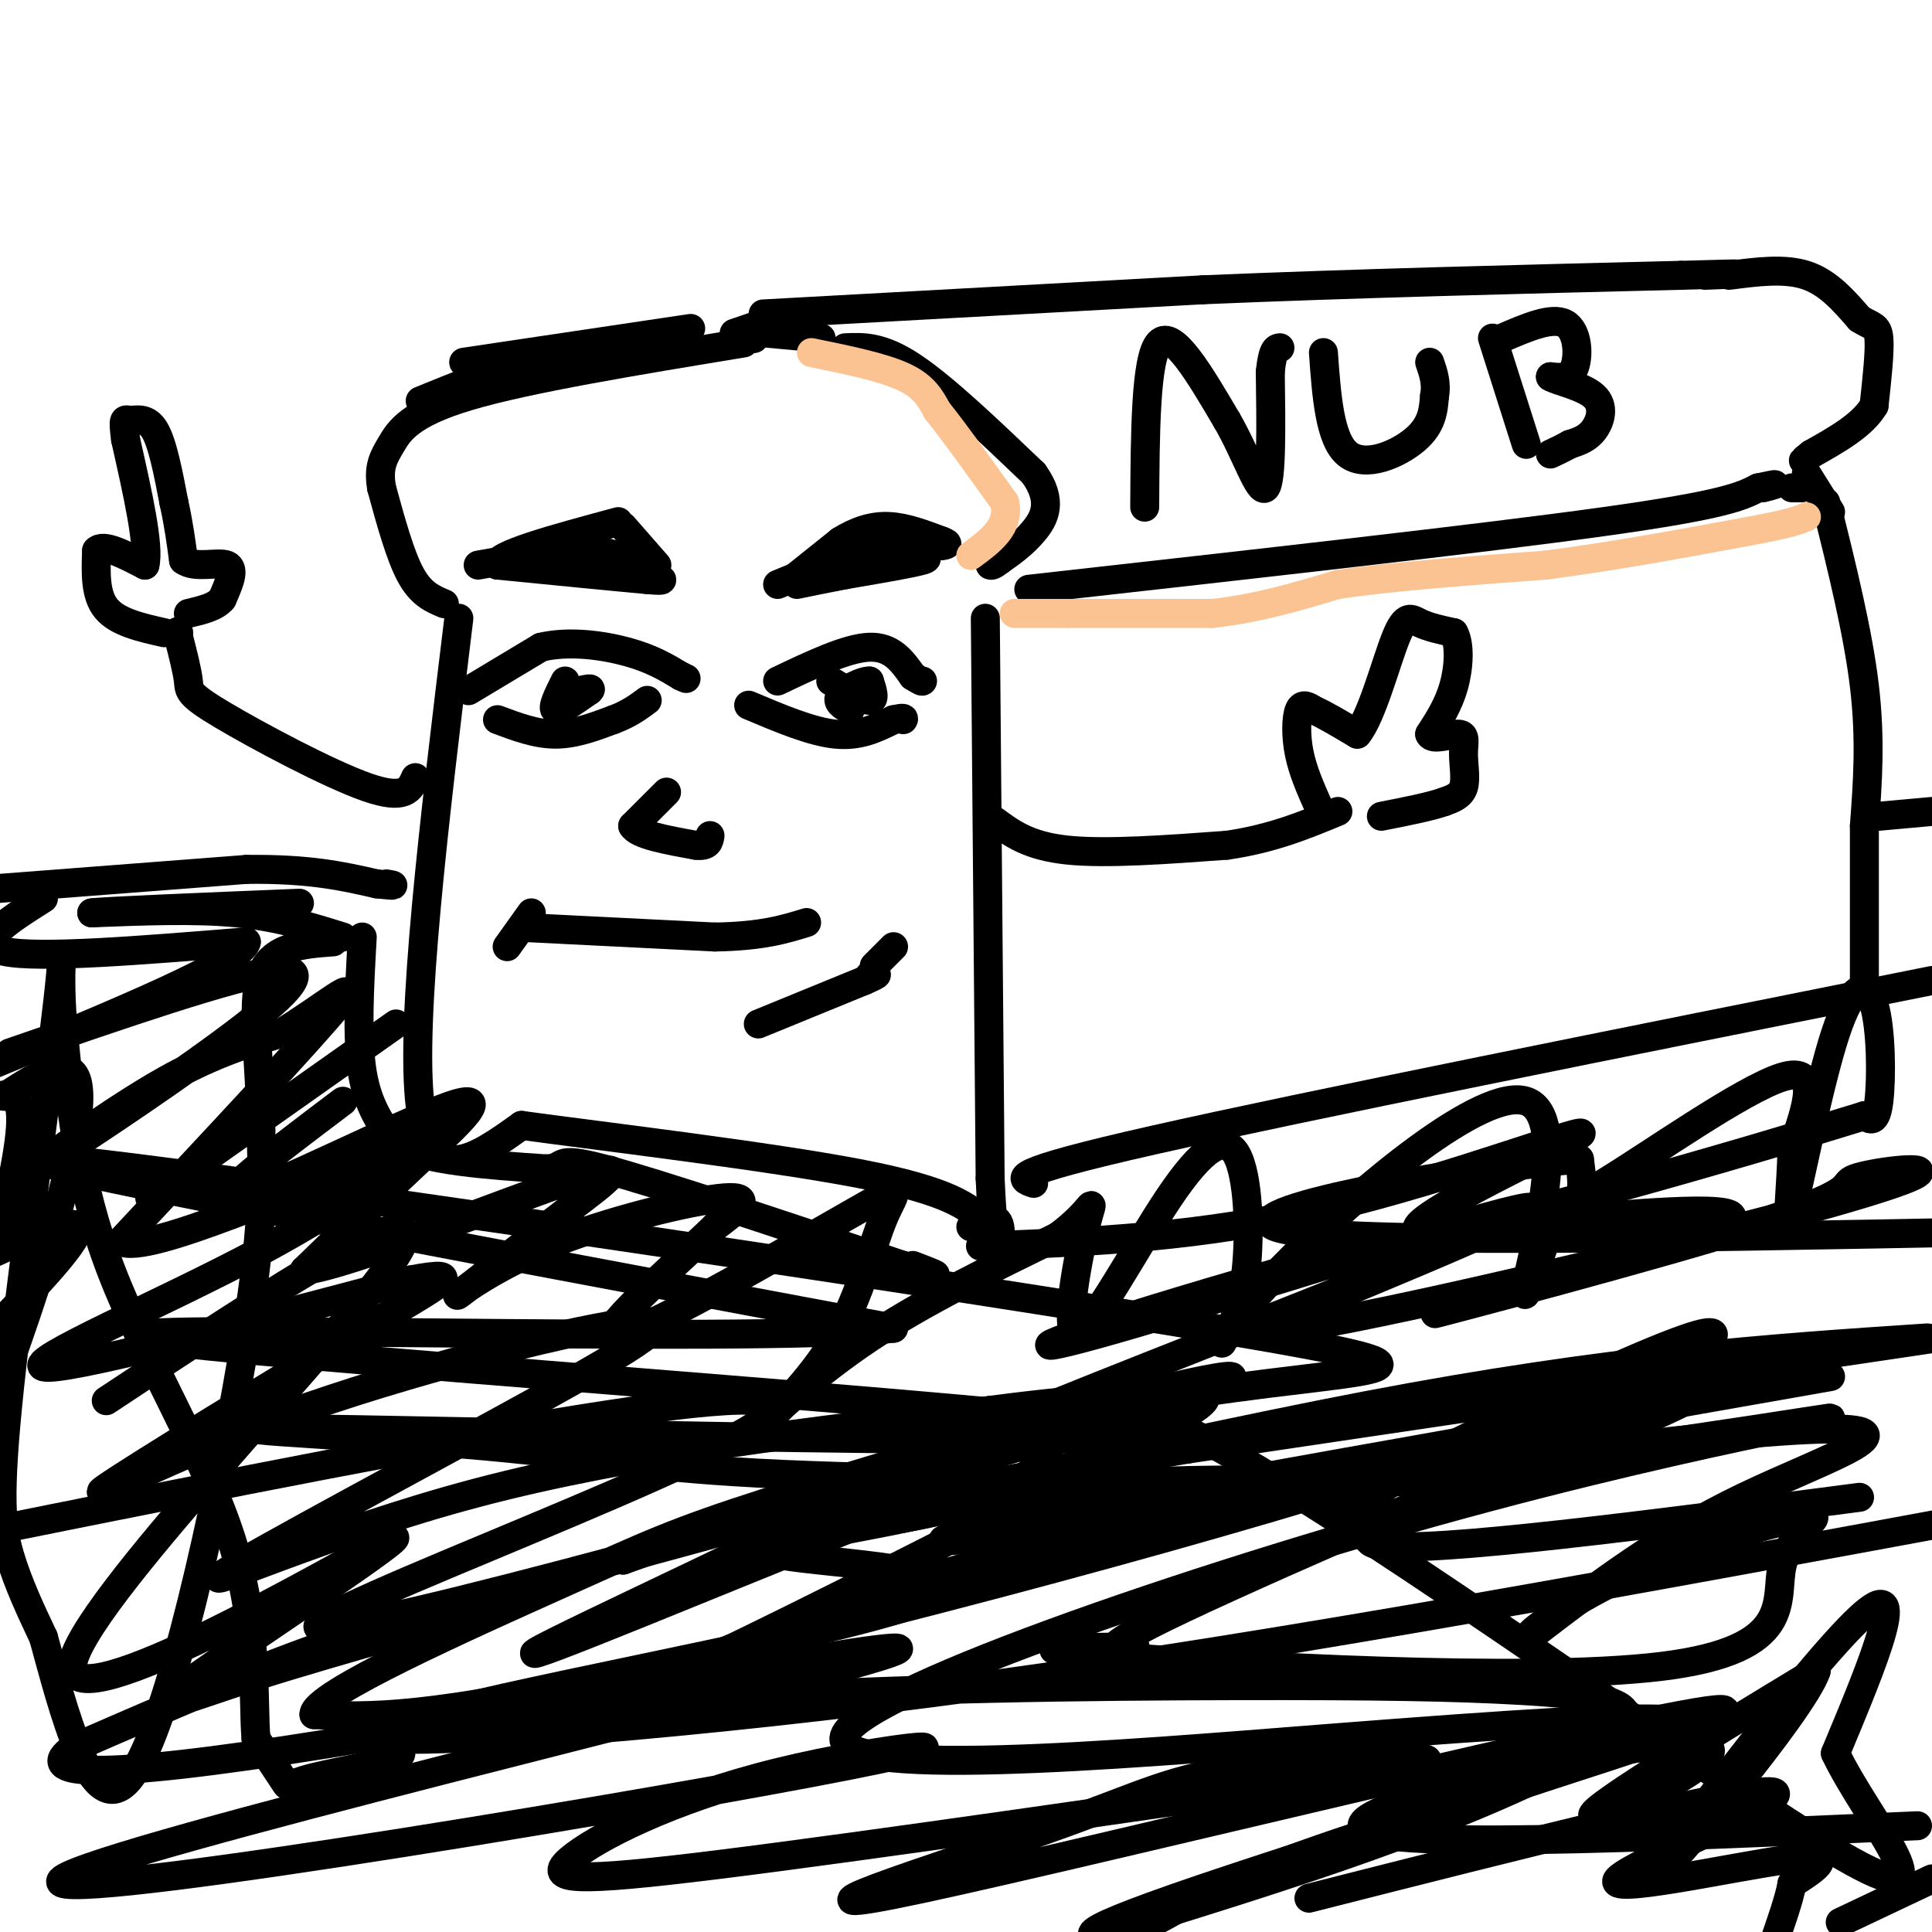 <svg viewBox='0 0 400 400' version='1.1' xmlns='http://www.w3.org/2000/svg' xmlns:xlink='http://www.w3.org/1999/xlink'><g fill='none' stroke='rgb(0,0,0)' stroke-width='6' stroke-linecap='round' stroke-linejoin='round'><path d='M95,128c-5.083,41.750 -10.167,83.500 -8,101c2.167,17.500 11.583,10.750 21,4'/><path d='M108,233c17.667,2.400 51.333,6.400 70,10c18.667,3.600 22.333,6.800 26,10'/><path d='M204,253c4.167,1.500 1.583,0.250 -1,-1'/><path d='M204,128c0.000,0.000 1.000,116.000 1,116'/><path d='M205,244c0.867,20.267 2.533,12.933 2,10c-0.533,-2.933 -3.267,-1.467 -6,0'/><path d='M214,245c-3.000,-1.000 -6.000,-2.000 25,-9c31.000,-7.000 96.000,-20.000 161,-33'/><path d='M213,122c46.917,-5.250 93.833,-10.500 119,-14c25.167,-3.500 28.583,-5.250 32,-7'/><path d='M364,101c5.500,-1.167 3.250,-0.583 1,0'/><path d='M378,104c3.333,13.417 6.667,26.833 8,38c1.333,11.167 0.667,20.083 0,29'/><path d='M386,171c0.000,10.167 0.000,21.083 0,32'/><path d='M371,101c0.000,0.000 2.000,0.000 2,0'/><path d='M92,125c-2.417,-1.000 -4.833,-2.000 -7,-6c-2.167,-4.000 -4.083,-11.000 -6,-18'/><path d='M79,101c-0.750,-4.357 0.375,-6.250 2,-9c1.625,-2.750 3.750,-6.357 16,-10c12.250,-3.643 34.625,-7.321 57,-11'/><path d='M175,72c3.750,-0.167 7.500,-0.333 14,4c6.500,4.333 15.750,13.167 25,22'/><path d='M214,98c4.200,5.822 2.200,9.378 0,12c-2.200,2.622 -4.600,4.311 -7,6'/><path d='M207,116c-1.500,1.167 -1.750,1.083 -2,1'/><path d='M96,75c0.000,0.000 47.000,-7.000 47,-7'/><path d='M158,65c0.000,0.000 91.000,-5.000 91,-5'/><path d='M249,60c31.667,-1.333 65.333,-2.167 99,-3'/><path d='M348,57c17.333,-0.500 11.167,-0.250 5,0'/><path d='M358,57c5.750,-0.750 11.500,-1.500 16,0c4.500,1.500 7.750,5.250 11,9'/><path d='M385,66c2.644,1.667 3.756,1.333 4,4c0.244,2.667 -0.378,8.333 -1,14'/><path d='M388,84c-2.333,4.000 -7.667,7.000 -13,10'/><path d='M375,94c-2.333,1.833 -1.667,1.417 -1,1'/><path d='M374,98c0.000,0.000 5.000,8.000 5,8'/><path d='M87,83c7.750,-3.167 15.500,-6.333 23,-8c7.500,-1.667 14.750,-1.833 22,-2'/><path d='M132,73c4.000,-0.333 3.000,-0.167 2,0'/><path d='M152,69c2.917,-1.000 5.833,-2.000 6,-2c0.167,0.000 -2.417,1.000 -5,2'/><path d='M159,69c0.000,0.000 11.000,1.000 11,1'/><path d='M156,70c0.000,0.000 0.100,0.100 0.1,0.1'/><path d='M110,189c0.000,0.000 -5.000,7.000 -5,7'/><path d='M108,192c0.000,0.000 40.000,2.000 40,2'/><path d='M148,194c9.833,-0.167 14.417,-1.583 19,-3'/><path d='M157,212c0.000,0.000 22.000,-9.000 22,-9'/><path d='M179,203c3.833,-1.667 2.417,-1.333 1,-1'/><path d='M181,200c0.000,0.000 4.000,-4.000 4,-4'/><path d='M97,143c0.000,0.000 15.000,-9.000 15,-9'/><path d='M112,134c5.844,-1.400 12.956,-0.400 18,1c5.044,1.400 8.022,3.200 11,5'/><path d='M141,140c1.833,0.833 0.917,0.417 0,0'/><path d='M103,149c4.000,1.500 8.000,3.000 12,3c4.000,0.000 8.000,-1.500 12,-3'/><path d='M127,149c3.167,-1.167 5.083,-2.583 7,-4'/><path d='M161,141c7.167,-3.417 14.333,-6.833 19,-7c4.667,-0.167 6.833,2.917 9,6'/><path d='M189,140c1.833,1.167 1.917,1.083 2,1'/><path d='M155,146c6.500,2.750 13.000,5.500 18,6c5.000,0.500 8.500,-1.250 12,-3'/><path d='M185,149c2.333,-0.500 2.167,-0.250 2,0'/><path d='M172,141c3.333,2.000 6.667,4.000 8,4c1.333,0.000 0.667,-2.000 0,-4'/><path d='M180,141c-1.422,-0.089 -4.978,1.689 -6,3c-1.022,1.311 0.489,2.156 2,3'/><path d='M117,141c-1.417,2.833 -2.833,5.667 -2,6c0.833,0.333 3.917,-1.833 7,-4'/><path d='M122,143c0.833,-0.667 -0.583,-0.333 -2,0'/><path d='M99,117c8.750,-1.583 17.500,-3.167 23,-3c5.500,0.167 7.750,2.083 10,4'/><path d='M132,118c2.800,1.067 4.800,1.733 5,2c0.200,0.267 -1.400,0.133 -3,0'/><path d='M134,120c-5.667,-0.500 -18.333,-1.750 -31,-3'/><path d='M103,117c-1.000,-2.000 12.000,-5.500 25,-9'/><path d='M161,121c7.250,-3.000 14.500,-6.000 19,-7c4.500,-1.000 6.250,0.000 8,1'/><path d='M188,115c2.622,0.244 5.178,0.356 3,1c-2.178,0.644 -9.089,1.822 -16,3'/><path d='M175,119c-4.333,0.833 -7.167,1.417 -10,2'/><path d='M129,109c0.000,0.000 7.000,8.000 7,8'/><path d='M164,120c0.000,0.000 10.000,-8.000 10,-8'/><path d='M174,112c3.289,-2.044 6.511,-3.156 10,-3c3.489,0.156 7.244,1.578 11,3'/><path d='M195,112c1.833,0.667 0.917,0.833 0,1'/><path d='M86,161c-1.030,2.387 -2.060,4.774 -10,2c-7.940,-2.774 -22.792,-10.708 -30,-15c-7.208,-4.292 -6.774,-4.940 -7,-7c-0.226,-2.060 -1.113,-5.530 -2,-9'/><path d='M37,132c-0.333,-1.667 -0.167,-1.333 0,-1'/><path d='M34,131c-4.833,-1.083 -9.667,-2.167 -12,-5c-2.333,-2.833 -2.167,-7.417 -2,-12'/><path d='M20,114c1.333,-1.500 5.667,0.750 10,3'/><path d='M30,117c1.000,-3.833 -1.500,-14.917 -4,-26'/><path d='M26,91c-0.643,-4.869 -0.250,-4.042 1,-4c1.250,0.042 3.357,-0.702 5,2c1.643,2.702 2.821,8.851 4,15'/><path d='M36,104c1.000,4.500 1.500,8.250 2,12'/><path d='M38,116c2.356,1.778 7.244,0.222 9,1c1.756,0.778 0.378,3.889 -1,7'/><path d='M46,124c-1.333,1.667 -4.167,2.333 -7,3'/><path d='M206,170c3.500,2.583 7.000,5.167 15,6c8.000,0.833 20.500,-0.083 33,-1'/><path d='M254,175c9.333,-1.333 16.167,-4.167 23,-7'/><path d='M273,167c-1.622,-3.644 -3.244,-7.289 -4,-11c-0.756,-3.711 -0.644,-7.489 0,-9c0.644,-1.511 1.822,-0.756 3,0'/><path d='M272,147c2.000,0.833 5.500,2.917 9,5'/><path d='M281,152c2.988,-3.548 5.958,-14.917 8,-20c2.042,-5.083 3.155,-3.881 5,-3c1.845,0.881 4.423,1.440 7,2'/><path d='M301,131c1.311,2.311 1.089,7.089 0,11c-1.089,3.911 -3.044,6.956 -5,10'/><path d='M296,152c0.537,1.407 4.381,-0.077 6,0c1.619,0.077 1.013,1.713 1,4c-0.013,2.287 0.568,5.225 0,7c-0.568,1.775 -2.284,2.388 -4,3'/><path d='M299,166c-2.833,1.000 -7.917,2.000 -13,3'/><path d='M82,212c0.000,0.000 -51.000,36.000 -51,36'/><path d='M71,228c-14.310,10.792 -28.619,21.583 -22,20c6.619,-1.583 34.167,-15.542 44,-19c9.833,-3.458 1.952,3.583 -6,11c-7.952,7.417 -15.976,15.208 -24,23'/><path d='M63,263c8.699,-0.863 42.447,-14.521 56,-19c13.553,-4.479 6.911,0.220 -2,7c-8.911,6.780 -20.089,15.642 -22,17c-1.911,1.358 5.447,-4.788 18,-10c12.553,-5.212 30.301,-9.489 37,-10c6.699,-0.511 2.350,2.745 -2,6'/><path d='M148,254c-7.824,7.568 -26.385,23.489 -21,23c5.385,-0.489 34.714,-17.387 48,-25c13.286,-7.613 10.527,-5.940 8,0c-2.527,5.940 -4.822,16.149 -10,25c-5.178,8.851 -13.240,16.345 -13,16c0.240,-0.345 8.783,-8.527 20,-16c11.217,-7.473 25.109,-14.236 39,-21'/><path d='M219,256c7.765,-5.716 7.678,-9.506 6,-3c-1.678,6.506 -4.947,23.310 -2,23c2.947,-0.310 12.109,-17.733 19,-28c6.891,-10.267 11.509,-13.380 14,-9c2.491,4.380 2.855,16.251 2,24c-0.855,7.749 -2.927,11.374 -5,15'/><path d='M253,278c-0.309,0.853 1.417,-4.514 15,-18c13.583,-13.486 39.021,-35.089 48,-32c8.979,3.089 1.497,30.872 0,38c-1.497,7.128 2.990,-6.399 5,-12c2.010,-5.601 1.541,-3.277 11,-9c9.459,-5.723 28.845,-19.492 37,-22c8.155,-2.508 5.077,6.246 2,15'/><path d='M371,238c-0.114,7.330 -1.398,18.155 0,13c1.398,-5.155 5.478,-26.289 9,-37c3.522,-10.711 6.487,-10.999 8,-6c1.513,4.999 1.575,15.285 1,20c-0.575,4.715 -1.788,3.857 -3,3'/><path d='M386,231c-23.612,7.325 -81.144,24.139 -91,24c-9.856,-0.139 27.962,-17.230 32,-20c4.038,-2.770 -25.703,8.780 -52,15c-26.297,6.220 -49.148,7.110 -72,8'/><path d='M-1,184c0.000,0.000 52.000,-4.000 52,-4'/><path d='M51,180c13.167,-0.167 20.083,1.417 27,3'/><path d='M78,183c4.833,0.500 3.417,0.250 2,0'/><path d='M389,169c0.000,0.000 11.000,-1.000 11,-1'/><path d='M9,186c-7.500,4.750 -15.000,9.500 -8,11c7.000,1.500 28.500,-0.250 50,-2'/><path d='M51,195c-0.667,4.000 -27.333,15.000 -54,26'/><path d='M2,218c23.228,-8.016 46.456,-16.032 55,-17c8.544,-0.968 2.404,5.112 -11,15c-13.404,9.888 -34.070,23.585 -37,25c-2.930,1.415 11.877,-9.453 23,-16c11.123,-6.547 18.561,-8.774 26,-11'/><path d='M58,214c8.711,-5.222 17.489,-12.778 12,-6c-5.489,6.778 -25.244,27.889 -45,49'/><path d='M25,257c4.962,3.306 39.866,-12.928 51,-16c11.134,-3.072 -1.502,7.019 -22,18c-20.498,10.981 -48.856,22.852 -45,24c3.856,1.148 39.928,-8.426 76,-18'/><path d='M85,265c12.723,-2.392 6.531,0.630 -11,11c-17.531,10.370 -46.401,28.090 -52,32c-5.599,3.910 12.074,-5.989 37,-15c24.926,-9.011 57.104,-17.136 70,-19c12.896,-1.864 6.508,2.531 -16,15c-22.508,12.469 -61.137,33.011 -67,37c-5.863,3.989 21.039,-8.575 53,-17c31.961,-8.425 68.980,-12.713 106,-17'/><path d='M205,292c24.420,-3.223 32.470,-2.781 39,-3c6.530,-0.219 11.541,-1.099 -11,11c-22.541,12.099 -72.634,37.176 -83,42c-10.366,4.824 18.995,-10.604 71,-23c52.005,-12.396 126.655,-21.761 153,-23c26.345,-1.239 4.384,5.646 -13,14c-17.384,8.354 -30.192,18.177 -43,28'/><path d='M318,338c-4.697,2.411 5.060,-5.560 19,-12c13.940,-6.440 32.061,-11.347 37,-12c4.939,-0.653 -3.305,2.949 -5,10c-1.695,7.051 3.159,17.552 -25,21c-28.159,3.448 -89.331,-0.158 -113,-2c-23.669,-1.842 -9.834,-1.921 4,-2'/><path d='M235,341c-2.701,0.336 -11.453,2.175 10,-8c21.453,-10.175 73.111,-32.365 95,-41c21.889,-8.635 14.009,-3.715 -4,4c-18.009,7.715 -46.149,18.224 -55,20c-8.851,1.776 1.585,-5.180 7,-9c5.415,-3.820 5.807,-4.504 19,-11c13.193,-6.496 39.186,-18.803 46,-20c6.814,-1.197 -5.550,8.716 -51,24c-45.450,15.284 -123.986,35.938 -169,46c-45.014,10.062 -56.507,9.531 -68,9'/><path d='M65,355c-0.512,-4.016 32.207,-18.557 51,-27c18.793,-8.443 23.659,-10.787 43,-17c19.341,-6.213 53.158,-16.295 76,-22c22.842,-5.705 34.710,-7.034 -12,7c-46.710,14.034 -151.999,43.432 -157,41c-5.001,-2.432 90.285,-36.695 94,-45c3.715,-8.305 -84.143,9.347 -172,27'/><path d='M-1,275c9.000,-9.417 18.000,-18.833 17,-21c-1.000,-2.167 -12.000,2.917 -23,8'/><path d='M0,256c2.583,-11.333 5.167,-22.667 4,-27c-1.167,-4.333 -6.083,-1.667 -11,1'/><path d='M1,227c6.756,-4.378 13.511,-8.756 15,-3c1.489,5.756 -2.289,21.644 -7,37c-4.711,15.356 -10.356,30.178 -16,45'/><path d='M22,290c35.231,-23.313 70.461,-46.627 60,-30c-10.461,16.627 -66.615,73.193 -67,85c-0.385,11.807 54.998,-21.147 65,-26c10.002,-4.853 -25.378,18.393 -39,28c-13.622,9.607 -5.486,5.575 12,0c17.486,-5.575 44.323,-12.693 50,-15c5.677,-2.307 -9.807,0.198 -28,6c-18.193,5.802 -39.097,14.901 -60,24'/><path d='M15,362c-7.614,5.417 3.349,6.961 53,-1c49.651,-7.961 137.988,-25.426 114,-18c-23.988,7.426 -160.301,39.745 -169,46c-8.699,6.255 110.216,-13.553 155,-22c44.784,-8.447 15.437,-5.532 -7,0c-22.437,5.532 -37.964,13.682 -43,18c-5.036,4.318 0.418,4.805 31,1c30.582,-3.805 86.291,-11.903 142,-20'/><path d='M291,366c16.100,-3.490 -14.650,-2.213 -32,0c-17.350,2.213 -21.301,5.364 -43,13c-21.699,7.636 -61.146,19.758 -25,12c36.146,-7.758 147.885,-35.396 164,-37c16.115,-1.604 -63.396,22.828 -100,35c-36.604,12.172 -30.302,12.086 -24,12'/><path d='M232,399c21.638,-6.700 43.276,-13.401 63,-21c19.724,-7.599 37.533,-16.097 41,-21c3.467,-4.903 -7.408,-6.211 -21,-7c-13.592,-0.789 -29.902,-1.060 -59,-1c-29.098,0.060 -70.985,0.449 -109,3c-38.015,2.551 -72.158,7.264 -64,8c8.158,0.736 58.617,-2.504 121,-11c62.383,-8.496 136.692,-22.248 211,-36'/><path d='M385,310c-44.268,5.774 -88.536,11.548 -99,10c-10.464,-1.548 12.876,-10.419 21,-15c8.124,-4.581 1.030,-4.871 -10,-2c-11.030,2.871 -25.998,8.904 -14,5c11.998,-3.904 50.961,-17.743 39,-19c-11.961,-1.257 -74.846,10.070 -96,14c-21.154,3.930 -0.577,0.465 20,-3'/><path d='M246,300c29.167,-4.333 92.083,-13.667 155,-23'/><path d='M399,277c-32.703,2.172 -65.405,4.343 -116,14c-50.595,9.657 -119.082,26.798 -106,18c13.082,-8.798 107.735,-43.537 127,-53c19.265,-9.463 -36.857,6.350 -65,15c-28.143,8.650 -28.308,10.136 -4,3c24.308,-7.136 73.088,-22.896 81,-24c7.912,-1.104 -25.044,12.448 -58,26'/><path d='M258,276c7.348,0.860 54.719,-9.989 87,-18c32.281,-8.011 49.473,-13.184 52,-15c2.527,-1.816 -9.611,-0.275 -13,1c-3.389,1.275 1.972,2.285 -19,9c-20.972,6.715 -68.277,19.133 -68,19c0.277,-0.133 48.136,-12.819 59,-18c10.864,-5.181 -15.267,-2.856 -26,-2c-10.733,0.856 -6.066,0.245 -4,-2c2.066,-2.245 1.533,-6.122 1,-10'/><path d='M327,240c-20.511,1.511 -72.289,10.289 -63,14c9.289,3.711 79.644,2.356 150,1'/><path d='M379,285c-96.670,17.006 -193.341,34.013 -183,34c10.341,-0.013 127.693,-17.044 167,-23c39.307,-5.956 0.567,-0.836 -55,14c-55.567,14.836 -127.962,39.390 -133,49c-5.038,9.610 57.280,4.277 99,1c41.720,-3.277 62.843,-4.497 71,-4c8.157,0.497 3.350,2.711 -13,8c-16.350,5.289 -44.243,13.654 -62,20c-17.757,6.346 -25.379,10.673 -33,15'/><path d='M237,399c-7.000,3.333 -8.000,4.167 -9,5'/><path d='M271,393c45.226,-11.482 90.452,-22.964 96,-22c5.548,0.964 -28.583,14.375 -32,18c-3.417,3.625 23.881,-2.536 35,-4c11.119,-1.464 6.060,1.768 1,5'/><path d='M371,390c-0.500,3.000 -2.250,8.000 -4,13'/><path d='M381,398c0.000,0.000 19.000,-9.000 19,-9'/><path d='M397,378c-57.304,2.548 -114.607,5.095 -115,0c-0.393,-5.095 56.125,-17.833 69,-17c12.875,0.833 -17.893,15.238 -21,15c-3.107,-0.238 21.446,-15.119 46,-30'/><path d='M376,346c-2.619,8.060 -32.167,43.208 -32,41c0.167,-2.208 30.048,-41.774 41,-52c10.952,-10.226 2.976,8.887 -5,28'/><path d='M380,363c6.726,14.185 26.040,35.648 1,21c-25.040,-14.648 -94.434,-65.405 -128,-84c-33.566,-18.595 -31.305,-5.027 -38,3c-6.695,8.027 -22.348,10.514 -38,13'/><path d='M177,316c-25.667,10.167 -70.833,29.083 -66,26c4.833,-3.083 59.667,-28.167 71,-35c11.333,-6.833 -20.833,4.583 -53,16'/><path d='M129,323c9.936,-4.479 61.276,-23.675 104,-32c42.724,-8.325 76.833,-5.778 30,-14c-46.833,-8.222 -174.609,-27.214 -226,-34c-51.391,-6.786 -26.397,-1.368 11,6c37.397,7.368 87.199,16.684 137,26'/><path d='M185,275c-29.178,3.315 -170.624,-1.396 -155,2c15.624,3.396 188.319,14.899 207,19c18.681,4.101 -116.653,0.800 -163,0c-46.347,-0.800 -3.709,0.900 22,3c25.709,2.100 34.488,4.600 61,6c26.512,1.400 70.756,1.700 115,2'/><path d='M272,307c11.617,-0.077 -16.839,-1.270 -38,0c-21.161,1.270 -35.025,5.002 -50,8c-14.975,2.998 -31.061,5.260 -22,7c9.061,1.740 43.270,2.956 30,9c-13.270,6.044 -74.017,16.915 -98,23c-23.983,6.085 -11.202,7.384 -11,9c0.202,1.616 -12.176,3.551 -18,5c-5.824,1.449 -5.092,2.414 -6,1c-0.908,-1.414 -3.454,-5.207 -6,-9'/><path d='M53,360c-0.690,-7.940 0.583,-23.292 -5,-41c-5.583,-17.708 -18.024,-37.774 -25,-56c-6.976,-18.226 -8.488,-34.613 -10,-51'/><path d='M13,212c-1.190,-13.367 0.836,-21.284 -1,-5c-1.836,16.284 -7.533,56.769 -10,80c-2.467,23.231 -1.705,29.209 0,35c1.705,5.791 4.352,11.396 7,17'/><path d='M9,339c3.833,13.738 9.917,39.583 18,29c8.083,-10.583 18.167,-57.595 23,-86c4.833,-28.405 4.417,-38.202 4,-48'/><path d='M54,234c-0.044,-14.267 -2.156,-25.933 0,-32c2.156,-6.067 8.578,-6.533 15,-7'/><path d='M75,194c-0.583,10.417 -1.167,20.833 0,28c1.167,7.167 4.083,11.083 7,15'/><path d='M82,237c6.333,3.333 18.667,4.167 31,5'/><path d='M113,242c4.733,-0.111 1.067,-2.889 12,0c10.933,2.889 36.467,11.444 62,20'/><path d='M187,262c10.667,3.333 6.333,1.667 2,0'/><path d='M71,194c-6.667,-2.083 -13.333,-4.167 -22,-5c-8.667,-0.833 -19.333,-0.417 -30,0'/><path d='M19,189c2.167,-0.333 22.583,-1.167 43,-2'/><path d='M237,105c0.083,-15.500 0.167,-31.000 3,-34c2.833,-3.000 8.417,6.500 14,16'/><path d='M254,87c3.911,6.667 6.689,15.333 8,14c1.311,-1.333 1.156,-12.667 1,-24'/><path d='M263,77c0.500,-4.833 1.250,-4.917 2,-5'/><path d='M274,73c0.644,9.000 1.289,18.000 5,21c3.711,3.000 10.489,0.000 14,-3c3.511,-3.000 3.756,-6.000 4,-9'/><path d='M297,82c0.500,-2.667 -0.250,-4.833 -1,-7'/><path d='M309,70c0.000,0.000 7.000,22.000 7,22'/><path d='M311,70c5.156,-2.222 10.311,-4.444 13,-3c2.689,1.444 2.911,6.556 2,9c-0.911,2.444 -2.956,2.222 -5,2'/><path d='M321,78c1.202,0.833 6.708,1.917 9,4c2.292,2.083 1.369,5.167 0,7c-1.369,1.833 -3.185,2.417 -5,3'/><path d='M325,92c-1.500,0.833 -2.750,1.417 -4,2'/><path d='M138,164c0.000,0.000 -7.000,7.000 -7,7'/><path d='M131,171c1.000,1.833 7.000,2.917 13,4'/><path d='M144,175c2.667,0.333 2.833,-0.833 3,-2'/></g>
<g fill='none' stroke='rgb(252,195,146)' stroke-width='6' stroke-linecap='round' stroke-linejoin='round'><path d='M210,127c0.000,0.000 11.000,0.000 11,0'/><path d='M221,127c6.833,0.000 18.417,0.000 30,0'/><path d='M251,127c9.333,-1.000 17.667,-3.500 26,-6'/><path d='M277,121c11.500,-1.667 27.250,-2.833 43,-4'/><path d='M320,117c14.167,-1.833 28.083,-4.417 42,-7'/><path d='M362,110c9.000,-1.667 10.500,-2.333 12,-3'/><path d='M168,73c7.333,1.500 14.667,3.000 19,5c4.333,2.000 5.667,4.500 7,7'/><path d='M194,85c3.500,4.333 8.750,11.667 14,19'/><path d='M208,104c1.167,5.000 -2.917,8.000 -7,11'/></g>
</svg>
